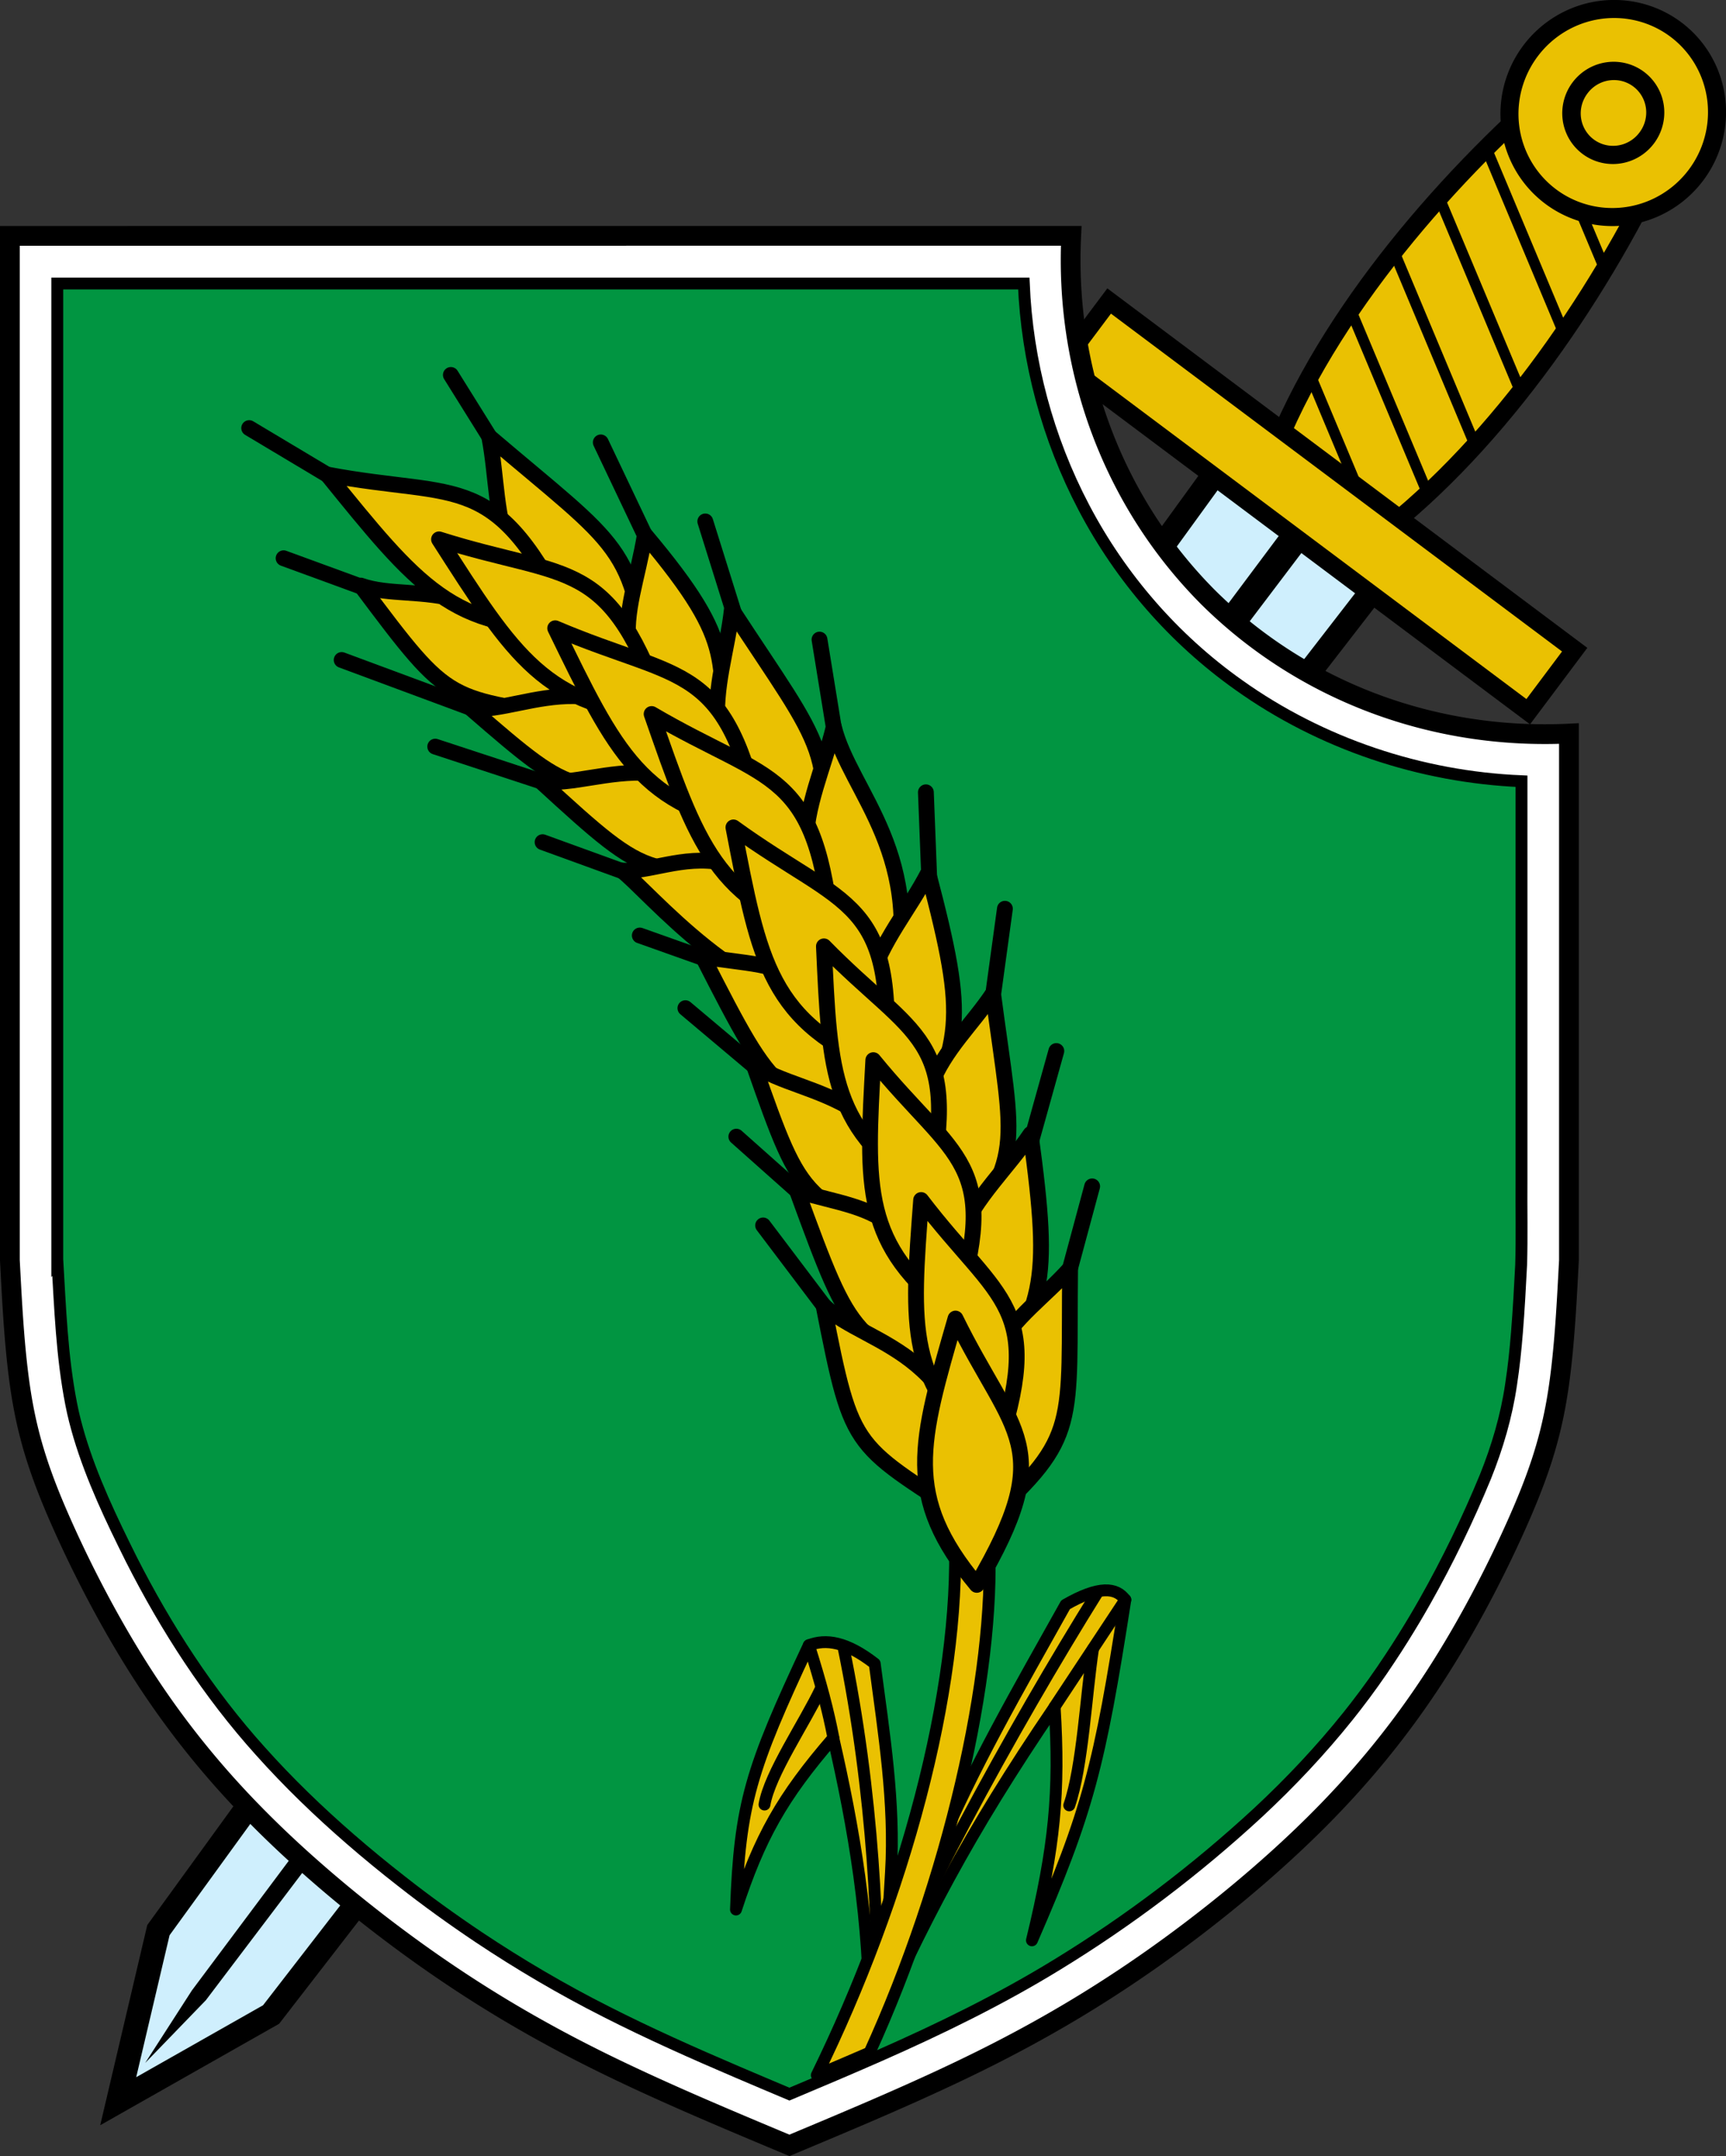<?xml version="1.0" encoding="UTF-8" standalone="no"?>
<svg
   width="436.782"
   height="545.646"
   version="1.1"
   id="svg144"
   sodipodi:docname="Logo_of_Yugoslav_National_Movement.svg"
   inkscape:version="1.2.2 (732a01da63, 2022-12-09)"
   xmlns:inkscape="http://www.inkscape.org/namespaces/inkscape"
   xmlns:sodipodi="http://sodipodi.sourceforge.net/DTD/sodipodi-0.dtd"
   xmlns="http://www.w3.org/2000/svg"
   xmlns:svg="http://www.w3.org/2000/svg">
  <rect width="100%" height="100%" fill="#333333" stroke="none"/>
  <defs
     id="defs148" />
  <sodipodi:namedview
     id="namedview146"
     pagecolor="#ffffff"
     bordercolor="#666666"
     borderopacity="1.0"
     inkscape:showpageshadow="2"
     inkscape:pageopacity="0.0"
     inkscape:pagecheckerboard="0"
     inkscape:deskcolor="#d1d1d1"
     showgrid="false"
     inkscape:zoom="1.5101357"
     inkscape:cx="218.19231"
     inkscape:cy="272.82316"
     inkscape:window-width="1920"
     inkscape:window-height="1007"
     inkscape:window-x="-9"
     inkscape:window-y="-9"
     inkscape:window-maximized="1"
     inkscape:current-layer="svg144" />
  <g
     id="g20"
     transform="translate(-33.8,-25.704)">
    <path
       d="m 463.4,44.6 c -1.256,4.18 -3.11,9.074 -5.579,14.67 -15.815,35.849 -41.8,75.092 -72.483,99.803 -30.683,24.712 -43.367,15.211 -28.28,-21.183 15.087,-36.394 46.531,-71.548 76.85,-96.532 5.225,-4.306 9.829,-7.66 13.79,-10.08"
       fill="#eac102"
       stroke="#000000"
       stroke-width="4.567"
       id="path2" />
    <path
       d="m 350.7,132.5 40.141,30.067 -288.44,372.96 -38.687,21.94 10.176,-43.295 z"
       fill="#cfeffd"
       stroke="#000000"
       stroke-width="6.082"
       id="path4" />
    <path
       d="m 85.9,531.9 286.2,-378.09 -5.815,-4.356 -283.92,379.97 -11.817,18.349 z"
       fill-rule="evenodd"
       id="path6" />
    <path
       d="m 448.5,28.9 c -0.802,0.481 -1.591,0.956 -2.366,1.452 l 12.774,30.488 c 0.508,-1.153 1.001,-2.308 1.495,-3.465 z m -13.25,9.347 c -0.741,0.589 -1.482,1.182 -2.219,1.777 l 16.691,39.906 c 0.557,-1.067 1.109,-2.131 1.654,-3.203 z m -12.685,10.631 c -0.725,0.638 -1.46,1.269 -2.179,1.914 l 19.512,46.568 c 0.591,-0.97 1.176,-1.936 1.755,-2.912 z m -12.363,11.481 c -0.696,0.683 -1.387,1.372 -2.077,2.062 l 21.32,50.932 c 0.621,-0.883 1.241,-1.771 1.851,-2.661 z m -11.944,12.439 c -0.673,0.74 -1.35,1.469 -2.015,2.216 l 22.174,52.968 c 0.657,-0.812 1.294,-1.63 1.942,-2.45 l -22.101,-52.734 z m -11.52,13.437 c -0.65,0.811 -1.301,1.632 -1.942,2.45 l 22.05,52.66 c 0.684,-0.737 1.357,-1.494 2.032,-2.239 l -22.14,-52.871 z m -11,14.686 c -0.619,0.886 -1.243,1.767 -1.851,2.661 l 20.885,49.854 c 0.257,-0.222 0.527,-0.447 0.784,-0.667 0.459,-0.435 0.911,-0.866 1.367,-1.304 z m -10.396,16.106 c -0.553,1.022 -1.115,2.051 -1.671,3.083 l 18.398,43.978 c 0.755,-0.578 1.499,-1.163 2.241,-1.76 z"
       id="path8" />
    <g
       stroke="#000000"
       id="g18">
      <rect
         transform="rotate(36.834)"
         x="312.78"
         y="-106.99"
         width="147.19"
         height="19.613"
         fill="#eac102"
         stroke-width="4.567"
         id="rect10" />
      <path
         d="M 463,70 A 26.179,26.413 36.834 1 1 421.094,38.611 26.179,26.413 36.834 1 1 463,70 Z"
         fill="#eac102"
         stroke-width="4.567"
         id="path12" />
      <path
         d="M 450.9,60.9 A 11.049,11.148 36.834 1 1 433.213,47.652 11.049,11.148 36.834 1 1 450.9,60.9 Z"
         fill="#fcef3c"
         stroke-width="3.654"
         id="path14" />
      <path
         d="M 450,60.2 A 9.861,9.949 36.834 1 1 434.215,48.377 9.861,9.949 36.834 1 1 450,60.2 Z"
         fill="#eac102"
         stroke-width="3.261"
         id="path16" />
    </g>
  </g>
  <g
     stroke="#000000"
     stroke-linecap="round"
     id="g26"
     transform="translate(-33.8,-25.704)">
    <path
       d="m 36.3,85.4 v 259.24 c 0.648,12.5 1.297,25.001 3.186,35.775 1.888,10.774 5.015,19.824 10.152,31.324 5.137,11.5 12.283,25.451 20.774,38.51 8.49,13.059 18.323,25.224 30.426,37.205 12.103,11.981 26.476,23.776 40.688,33.805 14.211,10.029 28.26,18.292 43.574,25.895 15.314,7.603 31.892,14.545 48.469,21.486 16.577,-6.941 33.154,-13.884 48.469,-21.486 15.314,-7.603 29.365,-15.865 43.576,-25.895 14.211,-10.029 28.583,-21.824 40.686,-33.805 12.103,-11.981 21.936,-24.146 30.426,-37.205 8.49,-13.059 15.636,-27.01 20.774,-38.51 5.138,-11.5 8.266,-20.55 10.154,-31.324 1.888,-10.774 2.535,-23.275 3.184,-35.775 V 211.35 a 123.38,129.24 45 0 1 -91.387,-34.568 123.38,129.24 45 0 1 -34.568,-91.387 h -71.312 z"
       fill="#ffffff"
       stroke-width="5"
       id="path22" />
    <path
       d="m 48.3,344.4 c 0.718,12.279 1.148,24.55 3.522,36.658 0.533,2.761 1.224,5.387 2.024,8.111 3.243,10.819 8.142,21.041 13.17,31.122 8.843,17.432 19.553,34.002 32.652,48.551 7.071,7.915 14.758,15.334 22.733,22.254 4.254,3.697 8.645,7.299 13.041,10.727 6.301,4.96 12.902,9.708 19.508,14.135 10.29,6.865 21.105,13.231 32.21,18.84 10.926,5.56 22.154,10.556 33.361,15.348 4.341,1.86 8.691,3.695 13.044,5.527 7.593,-3.195 15.229,-6.416 22.744,-9.729 15.435,-6.808 30.638,-14.224 45.028,-23.055 18.172,-11.112 35.228,-24.046 50.867,-38.506 8.151,-7.591 15.81,-15.721 22.77,-24.42 0.53,-0.67 1.236,-1.573 1.833,-2.332 3.117,-4.011 6.079,-8.169 8.834,-12.37 2.179,-3.284 4.263,-6.629 6.278,-10.016 0.79,-1.349 1.699,-2.891 2.505,-4.331 5.733,-10.153 10.82,-20.671 15.264,-31.45 3.022,-7.513 5.332,-15.335 6.503,-23.358 0.681,-4.404 1.146,-8.897 1.495,-13.268 0.449,-5.596 0.769,-11.353 1.053,-17.022 0.223,-7.14 0.031,-14.284 0.094,-21.425 v -100.98 c -25.529,-1.064 -50.768,-9.506 -71.583,-24.369 -16.353,-11.595 -29.853,-27.137 -39.156,-44.887 -9.179,-17.465 -14.402,-36.986 -15.211,-56.698 h -244.59 v 246.95 z"
       fill="#019541"
       stroke-width="3"
       id="path24" />
  </g>
  <g
     stroke="#000000"
     stroke-linecap="round"
     stroke-linejoin="round"
     id="g142"
     transform="translate(-33.8,-25.704)">
    <g
       fill="#eac102"
       id="g104">
      <g
         stroke-width="4"
         id="g100">
        <path
           d="M 226.2,296.8 207.247,280.845"
           id="path28" />
        <path
           d="m 284.7,280.5 3.402,-24.817"
           id="path30" />
        <path
           d="M 120.7,148.3 96.856,134.04"
           id="path32" />
        <path
           d="m 131.3,176.4 -25.732,-9.421"
           id="path34" />
        <path
           d="M 160,140 147.894,120.591"
           id="path36" />
        <path
           d="m 157.6,136.2 c 3.98,20.64 -2.137,40.264 39.981,61.424 C 194.492,163.7 190.525,164.266 157.6,136.2 Z"
           id="path38" />
        <path
           d="m 125.1,173.9 c 14.14,5.019 34.75,-5.997 57.033,33.901 -35.809,-5.998 -33.657,-2.63 -57.033,-33.901 z"
           id="path40" />
        <path
           d="m 116.6,145.8 c 33.92,6.422 42.613,-1.812 62.066,38.372 -29.991,1.77 -39.593,-10.659 -62.066,-38.372 z"
           id="path42" />
        <path
           d="m 213.3,268.7 -17.591,-6.249"
           id="path44" />
        <path
           d="M 199.2,165.8 185.835,137.665"
           id="path46" />
        <path
           d="M 160.6,207.7 120.264,192.73"
           id="path48" />
        <path
           d="m 197,161 c -3.679,22.22 -13.925,34.22 20.482,57.745 C 215.134,192.483 221.426,190.046 197,161 Z"
           id="path50" />
        <path
           d="m 153.1,205.1 c 14.831,0.984 34.064,-15.314 61.604,17.181 -36.69,4.001 -34.092,6.67 -61.604,-17.181 z"
           id="path52" />
        <path
           d="m 144.9,162.2 c 33.314,10.56 43.191,3.792 57.35,44.857 -30.464,-2.194 -38.457,-15.361 -57.35,-44.857 z"
           id="path54" />
        <path
           d="m 219.8,181.7 -7.521,-24.039"
           id="path56" />
        <path
           d="m 219,180 c -2.266,20.518 -13.866,37.277 20.112,68.873 C 246.129,216.109 242.177,215.54 219,180 Z"
           id="path58" />
        <path
           d="m 173.6,224.4 -29.66,-9.748"
           id="path60" />
        <path
           d="m 170.7,223.5 c 15.634,1.74 35.967,-14.59 64.888,21.072 -38.693,2.502 -35.966,5.447 -64.888,-21.072 z"
           id="path62" />
        <path
           d="m 174.3,184.7 c 32.415,13.848 43.308,8.004 52.34,50.652 C 196.029,230.19 189.634,216.18 174.3,184.7 Z"
           id="path64" />
        <path
           d="m 244.8,209.6 c -5.091,21.092 -18.815,38.309 14.742,68.429 9.229,-35.735 -10.64,-51.658 -14.742,-68.429 z"
           id="path66" />
        <path
           d="m 268.7,246.6 c -9.469,18.38 -28.629,32.539 -4.719,68.946 13.228,-26.712 14.754,-30.75 4.719,-68.946 z"
           id="path68" />
        <path
           d="m 195.5,247.7 -24.394,-8.866"
           id="path70" />
        <path
           d="m 191.1,246 c 13.282,1.142 35.555,-18.012 56.577,34.622 C 222.287,281.124 197.69,250.943 191.1,246 Z"
           id="path72" />
        <path
           d="m 211.6,267.8 c 21.619,3.687 31.383,-1.347 51.705,47.234 -34.2,-13.615 -32.485,-9.642 -51.705,-47.234 z"
           id="path74" />
        <path
           d="m 245.2,212.3 -4.014,-24.733"
           id="path76" />
        <path
           d="m 269,249.2 -0.895,-22.984"
           id="path78" />
        <path
           d="m 285.1,277.1 c -10.607,15.875 -27.742,24.565 -11.518,65.446 19.891,-23.859 16.695,-26.061 11.518,-65.446 z"
           id="path80" />
        <path
           d="m 224.5,295.1 c 13.102,9.168 39.191,5.214 47.648,49.885 C 236.403,328.108 237.405,331.963 224.5,295.1 Z"
           id="path82" />
        <path
           d="m 198.7,206.4 c 30.349,17.846 41.747,13.504 45.781,56.68 -29.564,-9.057 -34.268,-23.685 -45.781,-56.68 z"
           id="path84" />
        <path
           d="m 219.4,235.1 c 28.702,20.826 41.288,17.567 38.428,61.271 C 228.51,284.437 226.002,269.309 219.4,235.1 Z"
           id="path86" />
        <path
           d="m 242.3,265.2 c 23.021,23.55 34.717,22.532 26.504,62.096 C 244.079,311.791 243.789,297.55 242.3,265.2 Z"
           id="path88" />
        <path
           d="M 239.4,330.5 220.138,313.358"
           id="path90" />
        <path
           d="m 294.6,312.7 c -11.592,17.173 -32.271,28.994 -12.974,68.067 16.316,-25.019 18.312,-28.858 12.974,-68.067 z"
           id="path92" />
        <path
           d="m 235.5,327.1 c 20.967,6.233 31.242,2.38 45.52,53.145 C 248.791,362.638 250.009,366.796 235.5,327.1 Z"
           id="path94" />
        <path
           d="m 294.5,315.4 6.615,-23.71"
           id="path96" />
        <path
           d="m 303.7,350 6.481,-24.057"
           id="path98" />
      </g>
      <path
         d="m 251.2,541.7 19.574,-46.767 c 9.074,-21.681 20.903,-42.014 32.68,-63.108 8.426,-4.839 12.83,-4.461 15.117,-1.227 -6.531,41.994 -9.374,53.392 -23.63,86.155 5.746,-23.697 7.084,-37.472 5.746,-59.095 -22.2,32.646 -33.418,54.549 -47.42,85.827 z"
         fill-rule="evenodd"
         stroke-width="3"
         id="path102" />
    </g>
    <g
       fill="none"
       stroke-width="3"
       id="g112">
      <path
         d="m 311.6,428.6 c -21.181,33.939 -49.012,84.322 -59.374,113.94"
         id="path106" />
      <path
         d="m 300.7,457.6 c 5.341,-8.105 10.194,-15.444 17.884,-27.06"
         id="path108" />
      <path
         d="m 310.4,443 c -1.772,11.609 -2.634,29.785 -6.013,39.594"
         id="path110" />
    </g>
    <path
       d="m 257,537.5 2.27,-37.976 c 1.052,-17.605 -1.761,-34.942 -4.116,-52.805 -7.099,-5.522 -12.347,-6.351 -16.678,-4.63 -14.7,31.352 -17.462,40.127 -18.429,66.866 5.934,-18.204 11.67,-28.448 24.623,-43.421 5.082,22.077 9.49,47.09 9.016,72.715 z"
       fill="#eac102"
       fill-rule="evenodd"
       stroke-width="3"
       id="path114" />
    <g
       fill="none"
       stroke-width="3"
       id="g122">
      <path
         d="m 247.2,442.3 c 7.637,36.881 9.424,75.099 8.082,95.961"
         id="path116" />
      <path
         d="m 244.7,465.5 c -1.317,-6.811 -3.068,-13.544 -6.197,-23.444"
         id="path118" />
      <path
         d="m 241.5,453.1 c -4.102,8.659 -12.924,21.506 -14.236,29.289"
         id="path120" />
    </g>
    <g
       fill="#eac102"
       id="g140">
      <path
         d="m 275.4,414.3 c 1.502,39.236 -13.029,91.988 -34.899,136.58 4.463,-1.886 8.918,-3.782 13.348,-5.711 19.793,-43.433 31.863,-95.358 30.251,-129.16 z"
         stroke-width="3"
         id="path124" />
      <g
         stroke-width="4"
         id="g138">
        <path
           d="M 244.5,359.1 226.913,335.83"
           id="path126" />
        <path
           d="m 304.6,346.7 c -12.72,14.284 -30.874,20.528 -20.621,63.356 23.017,-20.917 20.174,-23.546 20.621,-63.356 z"
           id="path128" />
        <path
           d="m 242.2,356.1 c 11.649,10.92 37.977,10.619 40.022,56.129 C 249.296,390.513 249.741,394.479 242.2,356.1 Z"
           id="path130" />
        <path
           d="m 254.8,294 c 20.799,25.539 32.676,25.544 20.422,64.356 C 251.896,340.706 253.037,326.452 254.8,294 Z"
           id="path132" />
        <path
           d="m 266.9,329.4 c 19.963,26.17 31.669,26.544 18.772,64.951 C 263.052,375.987 264.481,361.777 266.9,329.4 Z"
           id="path134" />
        <path
           d="m 275.6,359.4 c 14.488,29.564 26.038,32.206 5.387,67.394 -18.717,-22.42 -14.399,-36.089 -5.387,-67.394 z"
           id="path136" />
      </g>
    </g>
  </g>
</svg>
